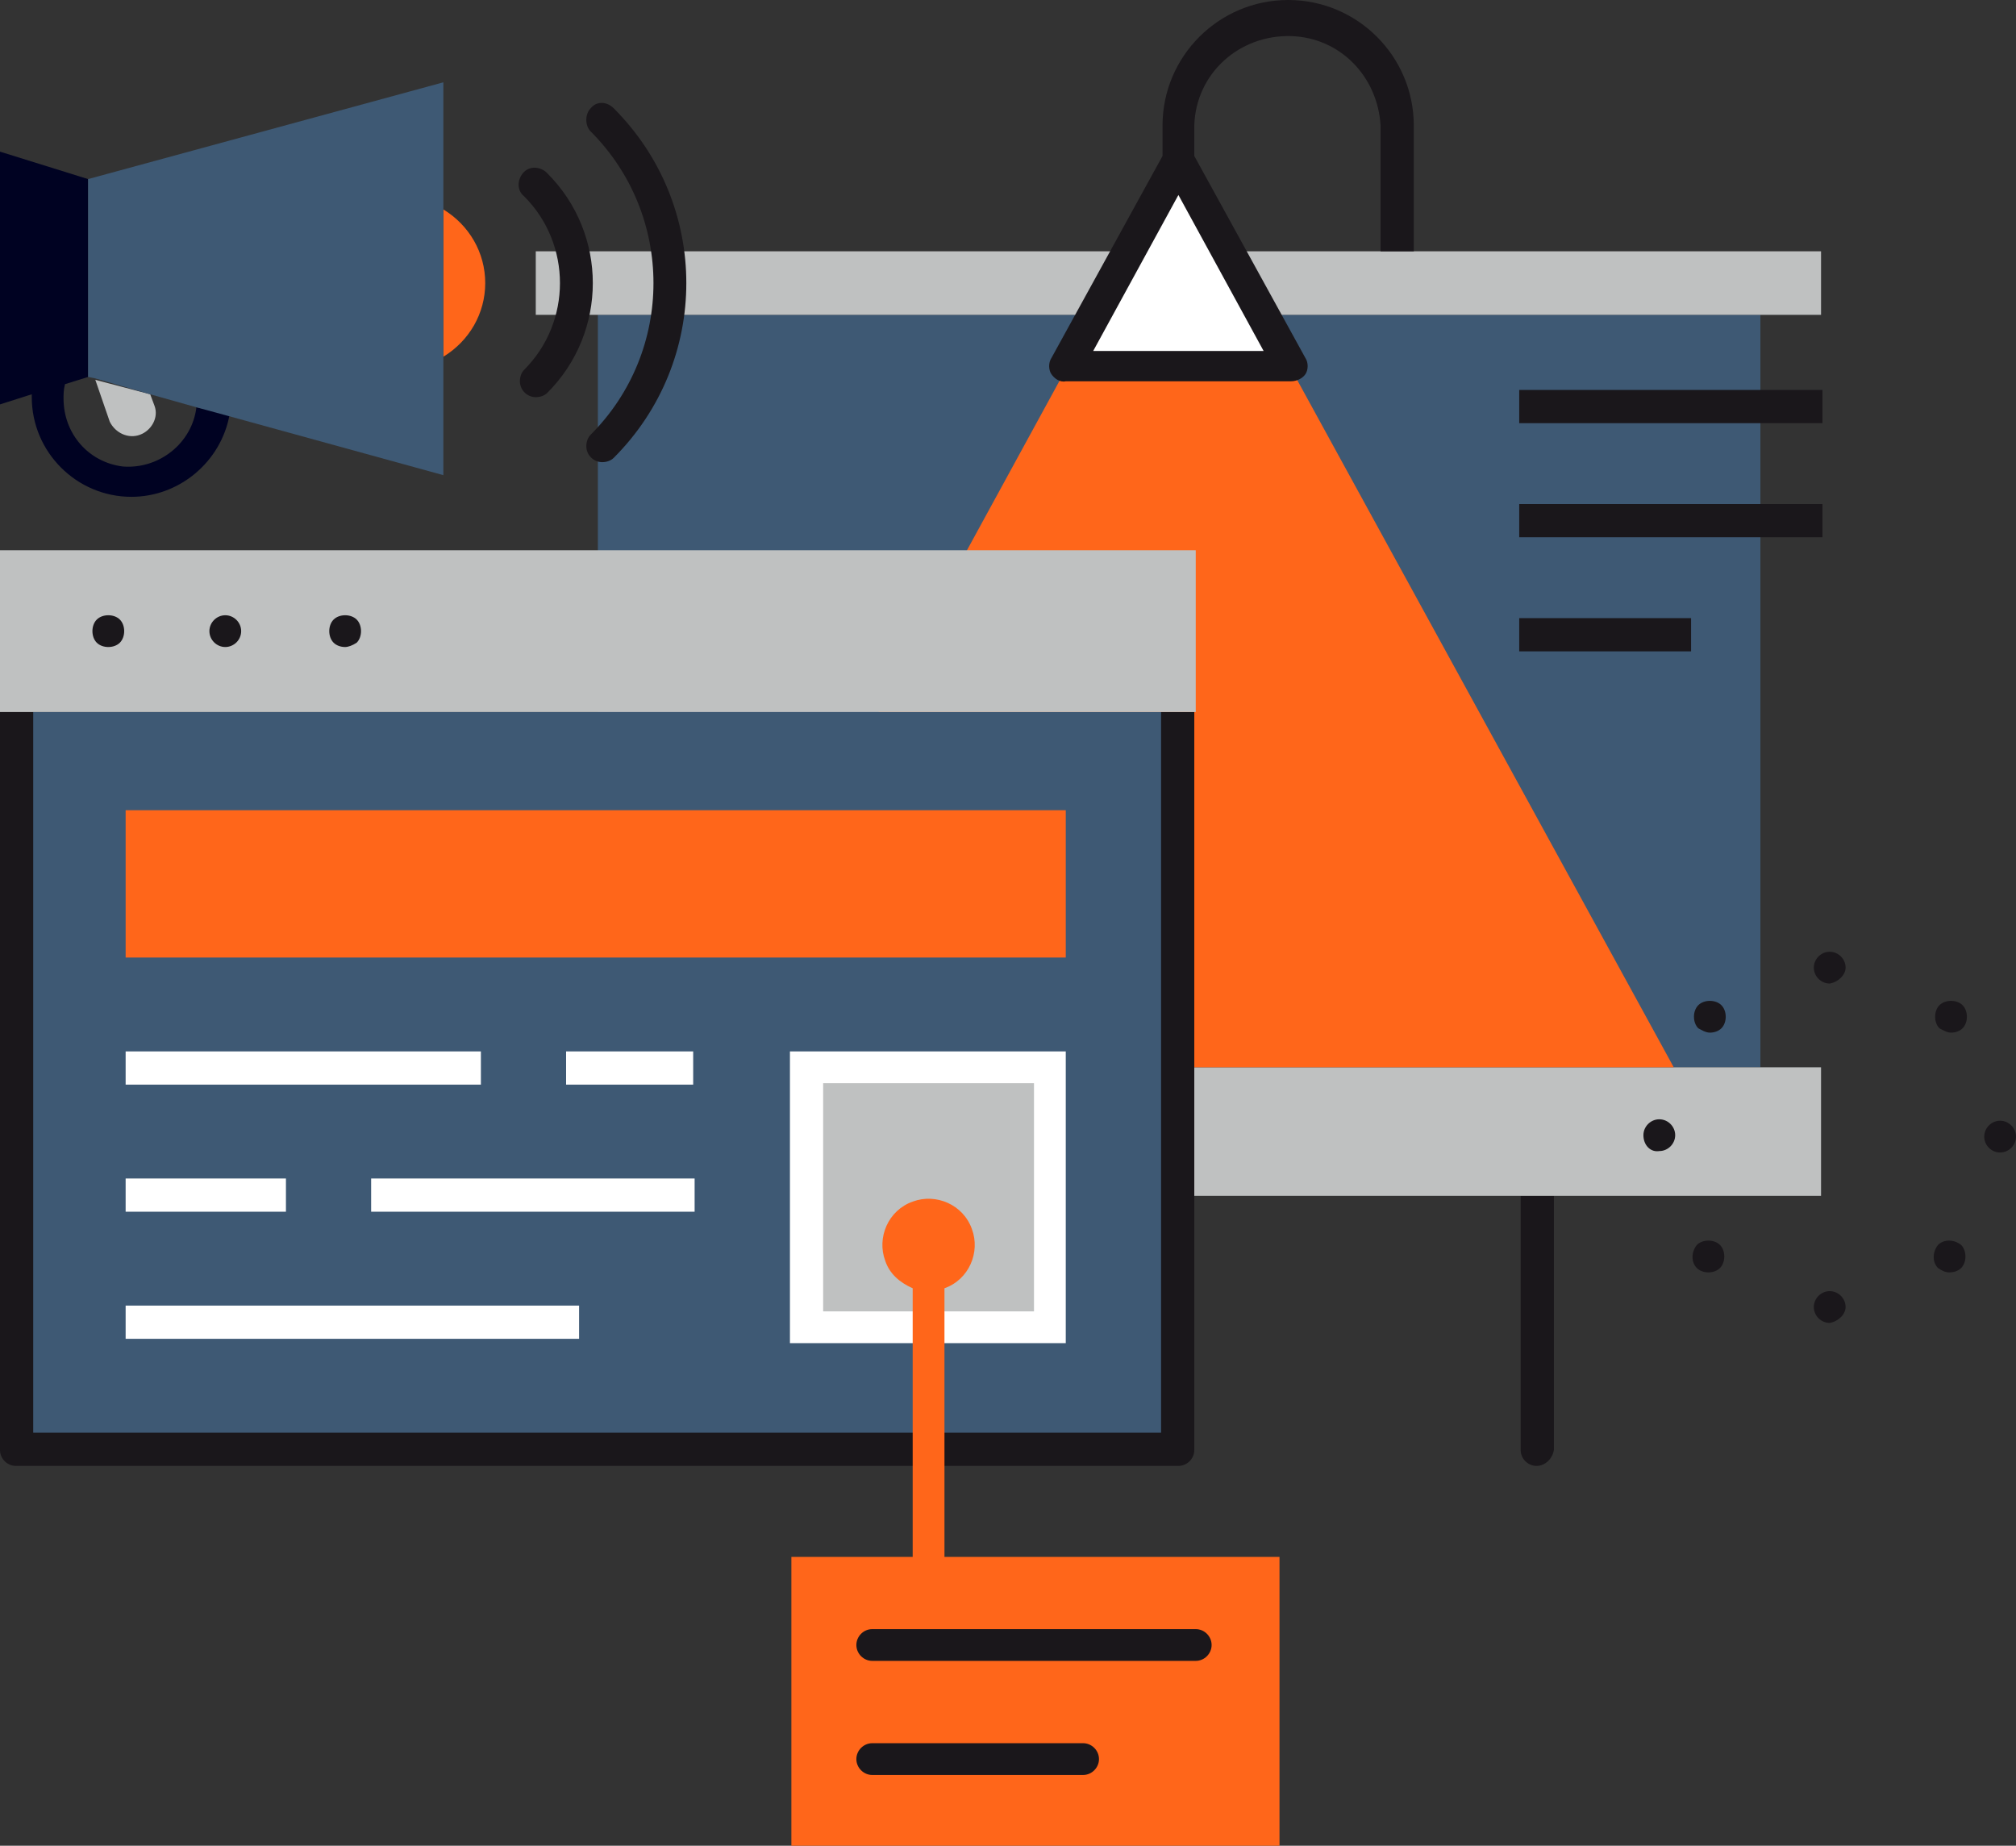 <svg xmlns="http://www.w3.org/2000/svg" xmlns:xlink="http://www.w3.org/1999/xlink" id="Layer_1" x="0px" y="0px" viewBox="0 0 139.6 127.8" style="enable-background:new 0 0 139.6 127.8;" xml:space="preserve"><rect x="0" y="0" width="139.6" height="127.8" fill="#333333" stroke="none"/><style type="text/css">	.st0{fill:#1A171B;}	.st1{fill:#3E5974;}	.st2{fill:#BFC1C1;}	.st3{fill:#FF661A;}	.st4{fill:#FFFFFF;}	.st5{fill:none;}	.st6{fill:#000222;}</style><g id="Layer_2_00000153701937919273594100000006745379066106109063_">	<g id="layer_1-2">		<path class="st0" d="M106.4,101.5c-0.6,0-1.1-0.5-1.1-1.1V82.8h2.3v17.6C107.5,101,107,101.5,106.4,101.5z"></path>		<rect x="41.4" y="21.8" class="st1" width="80.5" height="52.1"></rect>		<rect x="37.1" y="73.9" class="st2" width="89" height="8.9"></rect>		<polygon class="st2" points="97.9,17.4 95.6,17.4 37.1,17.4 37.1,21.8 126.1,21.8 126.1,17.4   "></polygon>		<polygon class="st3" points="81.6,11.3 47.4,73.9 115.9,73.9   "></polygon>		<polygon class="st4" points="81.6,11.1 73.8,25.4 89.4,25.4   "></polygon>		<path class="st0" d="M89.2,0c-4.8,0-8.7,3.9-8.7,8.7v2.1l-7.7,14c-0.2,0.3-0.2,0.8,0,1.1c0.2,0.3,0.6,0.6,1,0.5h15.6   c0.4,0,0.8-0.2,1-0.5c0.2-0.3,0.2-0.8,0-1.1l-7.7-14V8.7c0.1-3.6,3.1-6.3,6.7-6.2c3.4,0.1,6,2.8,6.2,6.2v8.7h2.3V8.7   C97.9,3.9,94,0,89.2,0z M75.7,24.3l5.9-10.8l5.9,10.8H75.7z"></path>		<rect x="105.2" y="27" class="st0" width="21" height="2.3"></rect>		<rect x="105.2" y="34.9" class="st0" width="21" height="2.3"></rect>		<rect x="105.2" y="42.8" class="st0" width="11.9" height="2.3"></rect>		<rect x="1.1" y="49.3" class="st1" width="80.5" height="51.1"></rect>		<rect x="2.3" y="49.3" class="st5" width="78.2" height="49.9"></rect>		<path class="st0" d="M80.5,99.2H2.3V49.3H0v51.1c0,0.6,0.5,1.1,1.1,1.1h80.5c0.6,0,1.1-0.5,1.1-1.1V49.3h-2.3V99.2z"></path>		<polygon class="st2" points="0,38.1 0,48.1 0,49.3 2.3,49.3 80.5,49.3 82.8,49.3 82.8,48.1 82.8,38.1   "></polygon>		<path class="st0" d="M7.5,44.8c-0.3,0-0.6-0.1-0.8-0.3c-0.2-0.2-0.3-0.5-0.3-0.8c0-0.3,0.1-0.6,0.3-0.8c0.4-0.4,1.2-0.4,1.6,0   c0.2,0.2,0.3,0.5,0.3,0.8c0,0.3-0.1,0.6-0.3,0.8C8.1,44.7,7.8,44.8,7.5,44.8z"></path>		<path class="st0" d="M14.5,43.7c0-0.6,0.5-1.1,1.1-1.1l0,0c0.6,0,1.1,0.5,1.1,1.1l0,0c0,0.6-0.5,1.1-1.1,1.1l0,0   C15,44.8,14.5,44.3,14.5,43.7z"></path>		<path class="st0" d="M23.9,44.8c-0.3,0-0.6-0.1-0.8-0.3c-0.2-0.2-0.3-0.5-0.3-0.8c0-0.3,0.1-0.6,0.3-0.8c0.4-0.4,1.2-0.4,1.6,0   c0.2,0.2,0.3,0.5,0.3,0.8c0,0.3-0.1,0.6-0.3,0.8C24.4,44.7,24.1,44.8,23.9,44.8z"></path>		<rect x="8.7" y="56.1" class="st3" width="65.1" height="10.2"></rect>		<rect x="55.8" y="73.9" class="st2" width="16.9" height="18"></rect>		<path class="st4" d="M54.7,72.8V93h19.1V72.8H54.7z M71.6,90.8H57V75h14.6L71.6,90.8z"></path>		<path class="st3" d="M65.4,107.8L65.4,107.8V89.2c1.7-0.6,2.5-2.5,1.9-4.1c-0.6-1.7-2.5-2.5-4.1-1.9c-1.7,0.6-2.5,2.5-1.9,4.1   c0.3,0.9,1,1.5,1.9,1.9v18.6h-8.4v20h33.8v-20H65.4z"></path>		<path class="st0" d="M82.8,115H60.4c-0.6,0-1.1-0.5-1.1-1.1c0-0.6,0.5-1.1,1.1-1.1h22.4c0.6,0,1.1,0.5,1.1,1.1   C83.9,114.5,83.4,115,82.8,115z"></path>		<path class="st0" d="M75,122.9H60.4c-0.6,0-1.1-0.5-1.1-1.1c0-0.6,0.5-1.1,1.1-1.1H75c0.6,0,1.1,0.5,1.1,1.1   C76.1,122.4,75.6,122.9,75,122.9L75,122.9z"></path>		<rect x="39.2" y="72.8" class="st4" width="8.8" height="2.3"></rect>		<rect x="8.7" y="72.8" class="st4" width="24.6" height="2.3"></rect>		<rect x="25.7" y="81.6" class="st4" width="22.4" height="2.3"></rect>		<rect x="8.7" y="81.6" class="st4" width="11.1" height="2.3"></rect>		<rect x="8.7" y="90.4" class="st4" width="31.4" height="2.3"></rect>		<path class="st5" d="M10.7,28.1c0.2,0.9-0.3,1.7-1.2,1.9c-0.7,0.2-1.5-0.2-1.8-0.9l-1-2.9l-0.5-0.1l-1.6,0.5   c-0.1,0.3-0.1,0.6-0.1,1c0,2.5,2,4.6,4.5,4.7c2.4,0,4.4-1.7,4.7-4.1l-3.2-0.9L10.7,28.1z"></path>		<path class="st2" d="M9.7,30.1c0.8-0.3,1.3-1.2,1-2l-0.3-0.8l-3.8-1l1,2.9C8,30,8.9,30.4,9.7,30.1z"></path>		<path class="st6" d="M13.6,28.2c-0.3,2.5-2.6,4.3-5.1,4.1c-2.4-0.3-4.1-2.3-4.1-4.7c0-0.3,0-0.6,0.1-1l1.6-0.5V12.4L0,10.5V28   l2.2-0.7c0,0.1,0,0.1,0,0.2c0,3.8,3.1,6.9,6.9,6.9c3.3,0,6.2-2.4,6.8-5.7L13.6,28.2z"></path>		<path class="st3" d="M33.6,19.6c0-2.1-1.1-4-2.9-5.1v10.2C32.5,23.6,33.6,21.7,33.6,19.6z"></path>		<polygon class="st1" points="6.1,12.4 6.1,21.3 6.1,24 6.1,26.1 6.6,26.2 10.4,27.3 13.6,28.2 15.8,28.8 30.7,32.9 30.7,24.7    30.7,19.3 30.7,14.5 30.7,5.7   "></polygon>		<path class="st0" d="M37.1,27.5c-0.6,0-1.1-0.5-1.1-1.1c0-0.3,0.1-0.6,0.3-0.8c3.3-3.3,3.3-8.7,0-12c-0.5-0.4-0.5-1.1-0.1-1.6   c0.4-0.5,1.1-0.5,1.6-0.1c0,0,0.1,0.1,0.1,0.1c4.2,4.2,4.2,11,0,15.2C37.7,27.4,37.4,27.5,37.1,27.5z"></path>		<path class="st0" d="M41.7,32c-0.6,0-1.1-0.5-1.1-1.1c0-0.3,0.1-0.6,0.3-0.8c5.8-5.8,5.8-15.2,0-21c-0.4-0.4-0.4-1.2,0-1.6   C41.3,7,42,7,42.5,7.5c6.7,6.7,6.7,17.5,0,24.2C42.3,31.9,42,32,41.7,32z"></path>		<path class="st0" d="M126.7,91.6L126.7,91.6c-0.6,0-1.1-0.5-1.1-1.1c0,0,0,0,0,0l0,0c0-0.6,0.5-1.1,1.1-1.1c0,0,0,0,0,0l0,0   c0.6,0,1.1,0.5,1.1,1.1c0,0,0,0,0,0l0,0C127.8,91,127.3,91.5,126.7,91.6C126.7,91.6,126.7,91.6,126.7,91.6L126.7,91.6L126.7,91.6z    M134.2,87.8c-0.4-0.4-0.4-1.1,0-1.6c0,0,0,0,0,0l0,0c0.4-0.4,1.1-0.4,1.6,0c0,0,0,0,0,0l0,0c0.4,0.4,0.4,1.2,0,1.6c0,0,0,0,0,0   l0,0c-0.2,0.2-0.5,0.3-0.8,0.3l0,0C134.7,88.1,134.5,88,134.2,87.8z M117.5,87.8L117.5,87.8c-0.4-0.4-0.4-1.1,0-1.6c0,0,0,0,0,0   l0,0c0.4-0.4,1.2-0.4,1.6,0c0,0,0,0,0,0l0,0c0.4,0.4,0.4,1.2,0,1.6c0,0,0,0,0,0l0,0c-0.2,0.2-0.5,0.3-0.8,0.3l0,0   C118,88.1,117.7,88,117.5,87.8L117.5,87.8z M137.4,78.7c0-0.6,0.5-1.1,1.1-1.1c0,0,0,0,0,0l0,0c0.6,0,1.1,0.5,1.1,1.1l0,0   c0,0.6-0.5,1.1-1.1,1.1l0,0l0,0C137.9,79.8,137.4,79.3,137.4,78.7C137.4,78.7,137.4,78.7,137.4,78.7L137.4,78.7z M113.8,78.6   c0-0.6,0.5-1.1,1.1-1.1c0,0,0,0,0,0l0,0c0.6,0,1.1,0.5,1.1,1.1c0,0,0,0,0,0l0,0c0,0.6-0.5,1.1-1.1,1.1l0,0   C114.3,79.8,113.8,79.3,113.8,78.6C113.8,78.6,113.8,78.6,113.8,78.6L113.8,78.6z M134.3,71.2L134.3,71.2c-0.4-0.4-0.4-1.2,0-1.6   c0,0,0,0,0,0l0,0c0.4-0.4,1.2-0.4,1.6,0l0,0c0.4,0.4,0.4,1.2,0,1.6c0,0,0,0,0,0l0,0c-0.2,0.2-0.5,0.3-0.8,0.3l0,0   C134.8,71.5,134.5,71.3,134.3,71.2L134.3,71.2z M117.6,71.2c-0.4-0.4-0.4-1.2,0-1.6c0,0,0,0,0,0l0,0c0.4-0.4,1.2-0.4,1.6,0   c0,0,0,0,0,0l0,0c0.4,0.4,0.4,1.2,0,1.6l0,0c-0.2,0.2-0.5,0.3-0.8,0.3l0,0C118.1,71.5,117.8,71.3,117.6,71.2L117.6,71.2z    M126.7,68.1c-0.6,0-1.1-0.5-1.1-1.1c0,0,0,0,0,0l0,0c0-0.6,0.5-1.1,1.1-1.1c0,0,0,0,0,0l0,0c0.6,0,1.1,0.5,1.1,1.1l0,0   C127.8,67.5,127.3,68,126.7,68.1L126.7,68.1L126.7,68.1z"></path>	</g></g></svg>